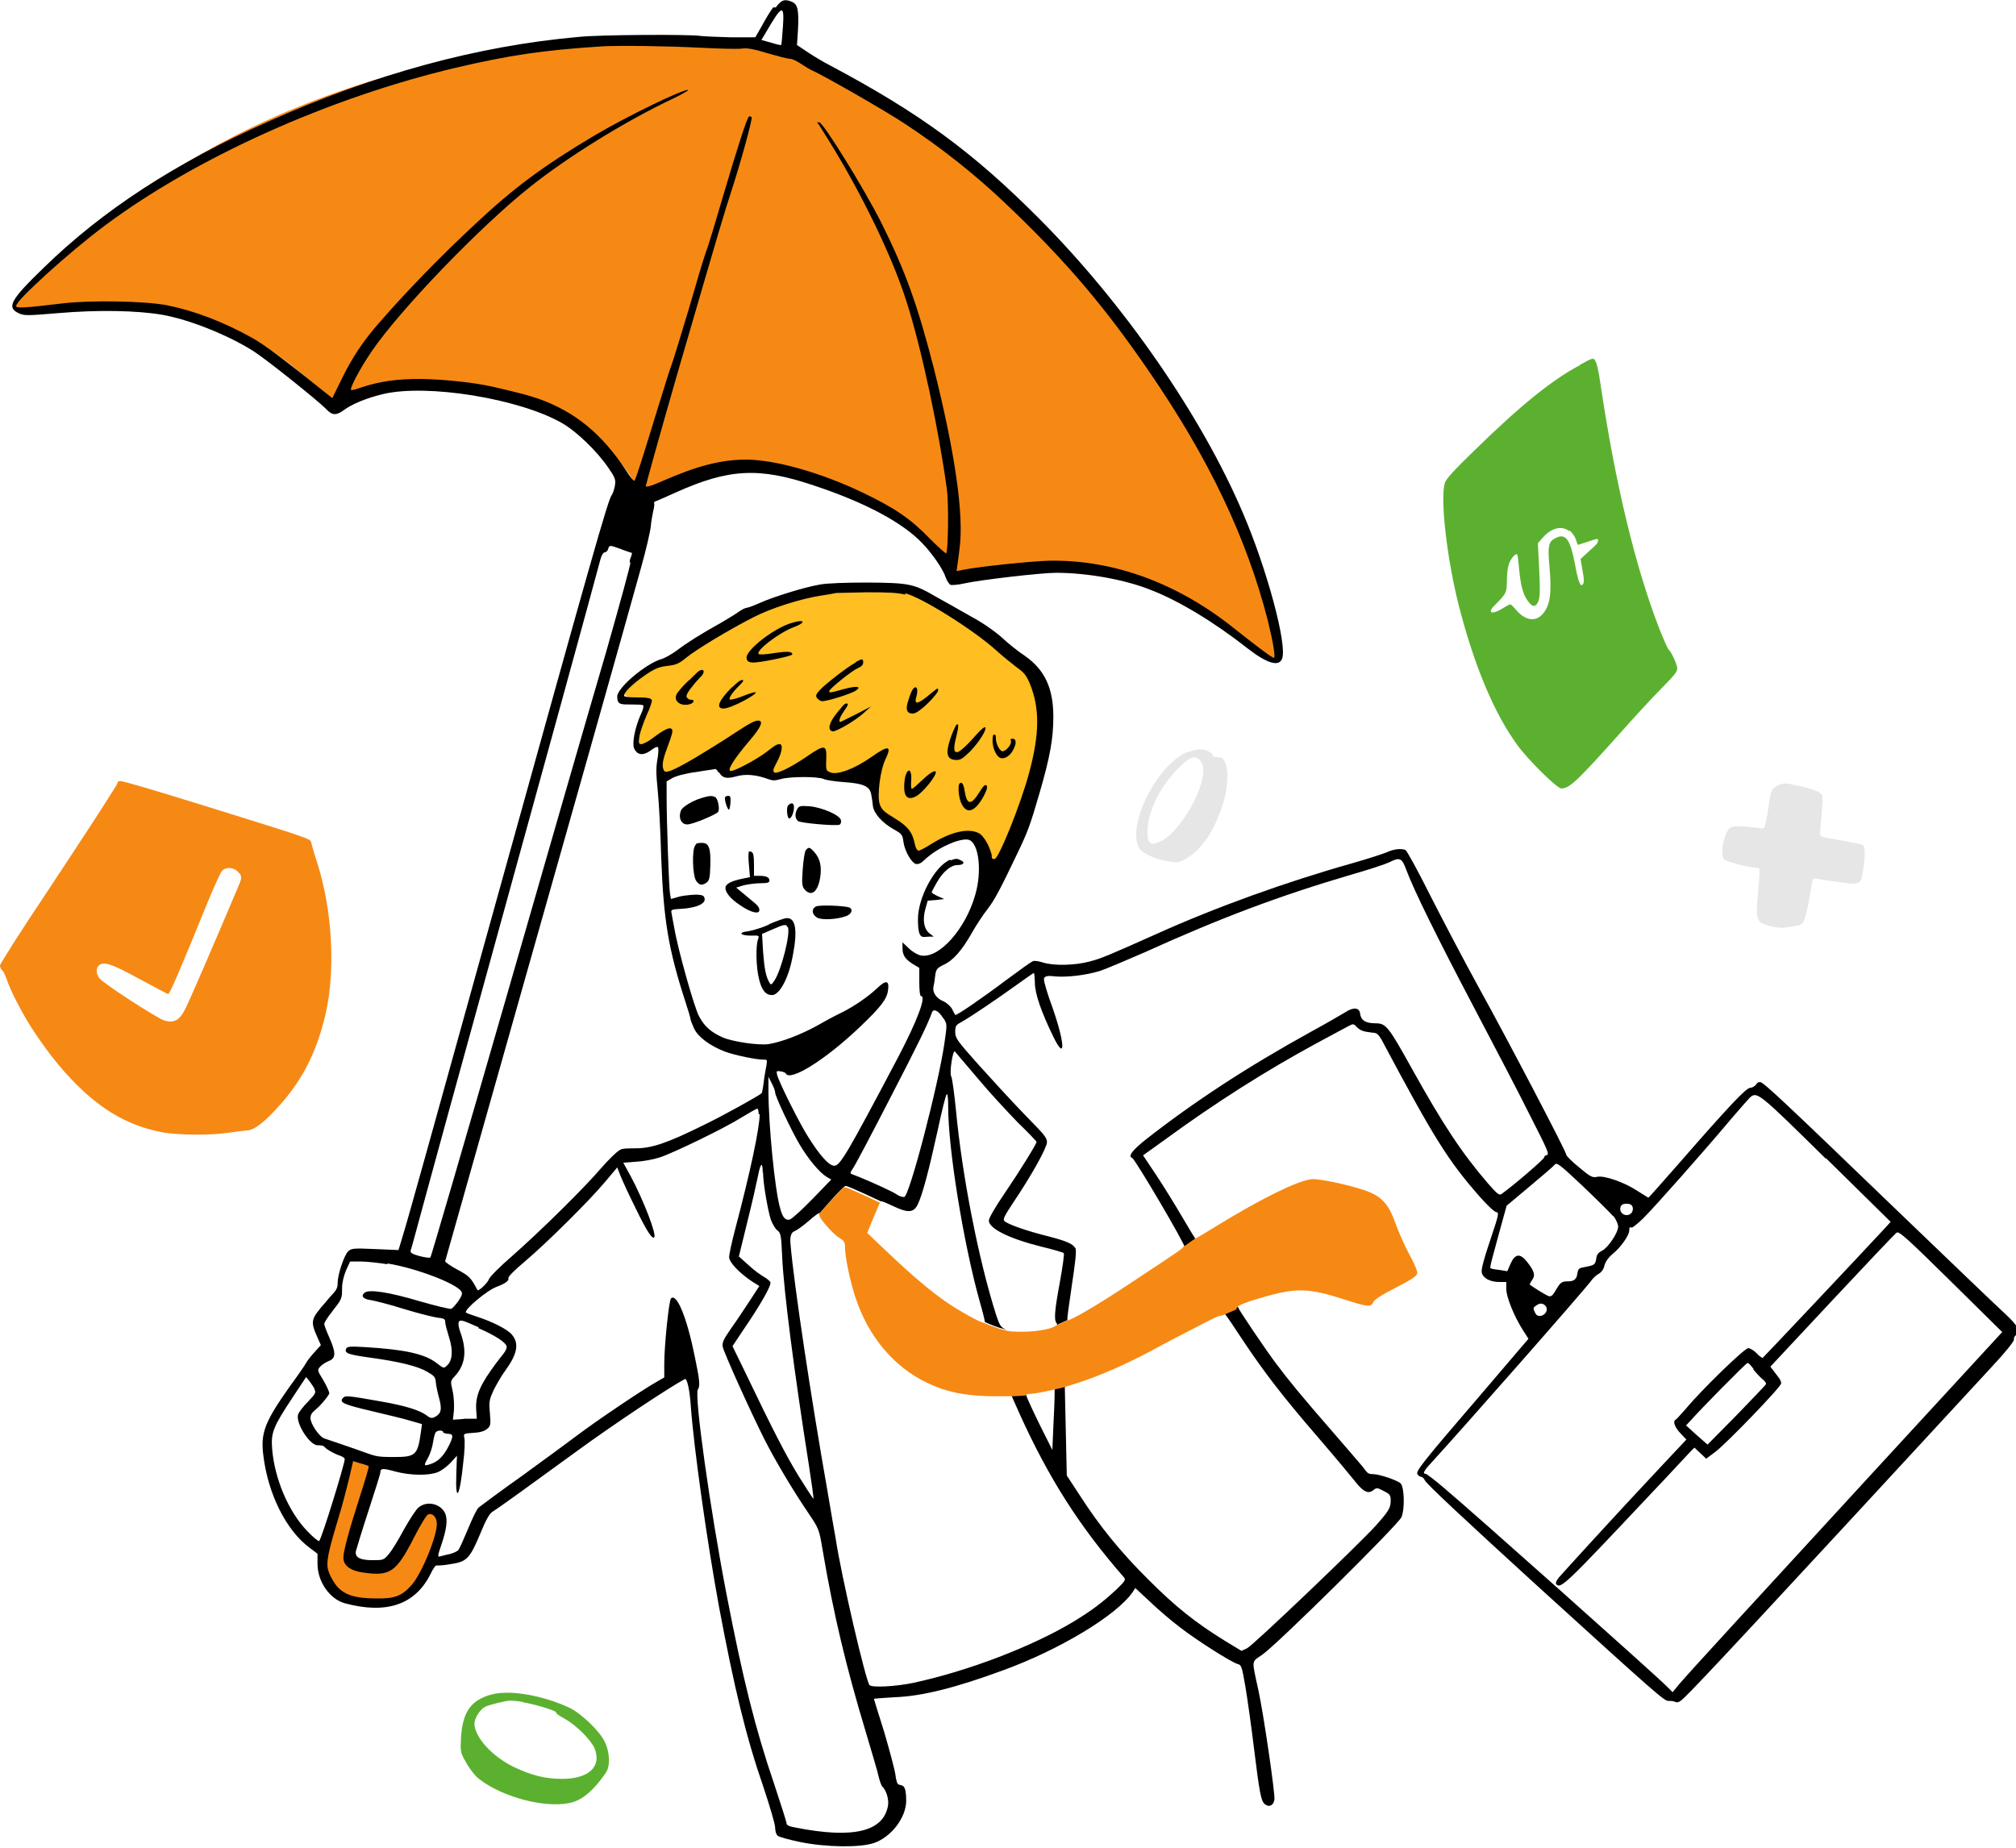 <svg xmlns="http://www.w3.org/2000/svg" id="Bachassur_Assurance" viewBox="0 0 600 550"><defs><style>      .st0 {        fill: #f68914;      }      .st0, .st1, .st2, .st3, .st4 {        fill-rule: evenodd;      }      .st1 {        fill: #5bb12f;      }      .st2 {        fill: #e6e6e6;      }      .st4 {        fill: #ffbe21;      }    </style></defs><g id="rc-pro"><path class="st0" d="M103.9,433.1l8.8,2.2-8.4,28.4s0,2.3,3,2.4c3,.2,8.1,0,8.1,0,0,0,9.3-17.5,12.4-17.4,3.1.2,3.9,2.9,3.3,7.5-.7,4.6-4.9,19.2-13.9,20.9-8.9,1.7-17.5-.4-20-6.5-2.4-6.1.5-10.9,6.7-37.6Z"></path><path class="st0" d="M4.1,91.5s.5,1.6,4,.9c3.5-.7,23.4-4.3,48.8,1.5,25.4,5.8,42.4,26.7,42.4,26.7,0,0,16.9-12.7,50.6-3.6,33.7,9.2,40.6,30.3,40.6,30.3,0,0,24.6-16.5,55.7-4.8,31.2,11.7,37.1,27.8,37.1,27.8,0,0,33.9-5.8,57,3,23.2,8.9,34.8,22.2,37.4,22.8,2.6.6,3.3-1.1,3.1-2.6s-7.3-36.9-20.2-57.9c-12.9-21-40-64-78.2-92.9-38.3-28.9-51.1-26-51.1-26l-7-4.2S88.3-5.2,4.1,91.5Z"></path><path class="st4" d="M202.3,194s42.7-28.1,69.9-18.2c27.2,9.8,40.2,29,40.8,33.8.6,4.8-3.3,26.3-7.5,35.8-4.2,9.5-9.1,16.1-9.1,16.1,0,0-3.2-13.3-11.2-12-8,1.2-12,7.3-12,7.3,0,0-3.9-8.4-4.7-9.2-.9-.9-5.9-2-6.7-4.9-.8-2.9-1.4-9.7-1.4-9.7,0,0-16.8-1.1-18.6-1.9-1.8-.8-10,.6-11.6.3-1.6-.3-6.7-2.6-9.7-1.8-3,.8-3.9.3-5.5-1.3-1.6-1.6-8.7-.9-12.5,1-3.8,1.9-5.7,1.8-6.1-.5s-.4-9.4-.4-9.4c0,0-4.7,3.7-6.2,1.6-1.5-2,3.2-13.3,3.2-13.3,0,0-7.2,1.1-7.6-1.9-.5-3.1,7.7-8.1,16.8-11.7Z"></path><path class="st3" d="M230.1,2.2c-.9,1.2-2.4,3.7-3.4,5.6l-1.9,3.3h-7.5c-4.1-.1-8.1-.3-8.8-.4-2.4-.5-30.2-.4-36.4.3-30.1,2.7-60.6,11-92.3,25.2-27.8,12.4-49.3,26.4-67,43.7-9.6,9.3-10.9,11.6-7.3,13.3,1.7.8,2.4.8,11.9,0,11.7-1,23.3-.8,30.9.5,8,1.4,19.5,6,27.1,10.8,3.8,2.4,19.3,14.8,21.7,17.3,1.8,1.9,3,1.9,5.2.3,2.4-1.8,6.7-3.6,11.7-4.8,13-3.1,40.4,1.3,53.2,8.6,4.4,2.5,10.5,8.4,13.9,13.4,2,2.9,2.2,3.5,1.9,5.3-.2,1.1-.6,2.3-.9,2.7-1.1,1.2-6.3,19.7-34.9,122.7-19.4,69.9-25.4,91.6-27.6,98.8l-1,3.3-7-.3c-6.6-.3-7-.2-8,.7-1.2,1.2-3.1,6.9-3.1,9.3s-.9,2.5-3.5,5.7c-4.7,5.4-4.7,5.7-2.3,11.1l.8,1.8-1.9,2.1c-1.1,1.2-2.2,2.6-2.5,3.2-.3.6-2.5,3.8-5,7.2-7.4,10.5-8.6,13.7-7.7,20.5,1.4,11.4,6.8,22.1,13.6,27.2l2.5,1.9v3c0,5.3,3.6,10.4,8,11.7,12.5,3.4,21.1.5,25.7-8.8.7-1.5,1.5-2.6,1.7-2.4.2,0,2,0,4.1-.4,4.9-.7,5.8-1.6,8.9-9,1.8-4.4,2.8-6.1,3.8-6.7,1.8-1.1,10.8-7.6,25.2-18.1,11.1-8.1,27.1-18.7,31.9-21.3.7-.4,1.5,3.4,1.8,8.1.9,12.4,4.8,40.1,8.4,59.7,4.5,24,8,38.6,13.2,53.6,1.9,5.7,3.5,11.1,3.5,12.1s.3,2,.7,2.4c.4.4,3.4,1.2,6.7,1.9,7.9,1.6,17.8,1.7,22,.3,5.2-1.8,9.6-7.6,9.6-12.6s-1.1-4.4-2.2-4.8c-.5-.1-.8-1.3-1-2.9-.2-1.5-1.7-7.1-3.3-12.6-1.7-5.4-3.1-9.9-3.1-10s2.8-.3,6.2-.5c8.1-.3,18.1-2.8,32.2-8,16.8-6.1,33.9-16.4,38.6-23.3l.8-1.2,4.5,4.2c2.4,2.3,6.4,5.7,8.8,7.5,5,3.9,15.3,10.4,17.1,10.9,1.2.3,1.3.7,2.4,7,.6,3.7,1.7,11.4,2.4,17.2,1.8,14.6,2.2,16.5,3.3,17.5,1.3,1.1,2.7.4,2.9-1.4.2-1.8-3.2-25.3-4.8-32.6-2-9.2-2.1-8.2,1.1-10.4,4.4-3,40.5-38.7,41.5-41,1-2.2.9-8.7-.2-10-.8-.9-6.3-2.8-8.2-2.8s-1.8-.6-3.3-2.4c-1.1-1.3-5.3-6.2-9.3-10.8-8.6-9.9-12.4-14.5-16.3-19.7-3.3-4.4-10.9-15.7-11.3-16.7,0,0,0-.1,0-.2h0l-4.4,1.9c.3,0,.4.2.6.4.4.4,2.8,4,5.3,7.8h0c6.4,9.6,11.8,16.6,22.5,29,5,5.8,9.9,11.7,11,13.1,2.3,2.9,3.8,3.6,5.3,2.3.9-.7,1.1-.7,3,.3,1.8.9,2.1,1.2,2.1,2.8,0,2.3-.6,3.2-4.5,7.6-5.7,6.2-36.4,35.5-38.2,36.4l-1.7.8-4.8-2.9c-8.9-5.5-14.8-10.2-22.7-18.1-8.5-8.4-14.8-16.2-20.7-25.4l-3.8-5.8-.3-13.4-.3-13.3-3,.7c0,0,0,4.1-.3,9.2h0l-.4,9.2-3.9-7.8c-2.1-4.3-3.9-8.2-3.9-8.6s0-.2,0-.3l-4.4.4,2.3,5.2c8.8,19.5,18,33.9,31.2,49,.6.7.4,1.1-2.2,3.6-4.3,4-7.4,6.3-12.8,9.6-12.3,7.4-31.3,14.7-47.6,18.2-5.1,1.1-12.3,1.5-13.1.7-1.1-1.1-8.4-32.4-10.1-43.7-.3-1.5-1.4-8.1-2.5-14.5-4.8-27.2-9.9-61.1-10.9-72.8q-.4-3.5,1.1-4.1c.8-.3,2.7-1.7,4.2-3,2.1-1.8,3-2.5,3.4-2.4h0s6.9-8.1,7.7-8.1,10.5,4.6,10.5,4.6c.1-.2,1.7.5,3.6,1.4,4.4,2.1,6.1,2,7.3-.4,1.4-2.8,3.3-10,5.9-21.8,1.3-6.1,2.5-11.1,2.8-11.1s.4,1.7.4,3.8h0c0,12.5,4.5,40.3,9.3,57.6,1,3.4,1.7,6.3,1.6,6.4,0,0,3.5,1.7,6.6,2.3h0c-1.9-.5-2.3-1.6-3.2-4.3-5.3-16.6-10.2-41.8-12-61.2-.5-4.9-1.1-9.4-1.4-9.9-.6-1,.5-8.1,1.1-7.4.2.2,3.2,3.8,6.8,8h0c3.5,4.2,8.9,10,11.9,13.1,3.1,3,5.6,5.6,5.6,5.8,0,.6-5,8.7-9.7,15.6-2.6,3.8-4.5,7.1-4.5,7.8,0,2.4,6.1,5.4,15.7,7.8,3.4.8,6.4,1.7,6.6,1.9.2.2-.3,3.9-1.1,8.3-1.6,8.6-1.9,11.7-1,12.6.2.2.1.3,0,.5h0l3.3-1.5h0c0,0,0,0-.1,0-.2-.1.5-4.8,1.3-10.3,1.1-7.2,1.4-10.3,1.1-11-.8-1.4-2.7-2.2-8.5-3.7-6.1-1.5-12-3.6-12.7-4.5-.5-.5.2-1.7,2.7-5.5,5.4-8,10-16.3,10-17.9s-1.3-2.7-6.8-8.4c-3.7-3.8-9.8-10.5-13.6-14.7-6.4-7.2-6.9-7.9-6.9-9.7,0-1.8.2-2.1,1.7-2.9,3.2-1.8,10.8-7,16.1-10.8,2.9-2.1,5.5-3.9,5.6-3.9s.3,1.4.3,3.1c.1,3.3,1.9,8.5,5.5,15.9,3.7,7.6,3.5,2-.3-8.8-1.4-3.8-2.5-7.5-2.5-8.3q0-1.3,2.9-.9c3.7.4,9.6-.3,13.8-1.6,1.8-.6,7.7-3.1,13.2-5.5,22.5-10.2,40-16.8,61.4-23.1,5.3-1.5,10.4-3.2,11.4-3.7,3.2-1.6,3.8-1.4,5.1,2.1h0c2.2,6,9.2,20.2,20.2,41.1,6.1,11.6,13.7,26.1,16.8,32.4,5,9.8,5.7,11.3,4.9,11.5-.5.1-.9.5-.8.7.1.4-8.8,8.1-12.7,10.9-.7.5-1.3,0-4.1-3.2-7.8-9.1-13.3-17.4-22.7-34.3-6.9-12.4-7.6-13.3-10.7-13.3s-4.4-1-4.6-2.9c-.2-1.8-2-2-4.4-.4-1,.6-5.6,3.3-10.2,5.8-19.2,10.6-34.9,20.9-49.2,32.1-4,3.2-5.4,5-4,5.5.8.3,15.8,25.7,15.7,26.8l3.4-2.4c-.2,0-2-3-4.1-6.6-2.1-3.6-5.6-9.3-7.8-12.6l-4-6,6-4.3c15.7-11.5,30.6-20.9,45.7-29.1,4.5-2.4,8.7-4.7,9.5-5.1,1.3-.7,1.5-.7,2.4.3,1.1,1.1,2.1,1.4,4.8,1.7,1.2,0,1.7.6,2.6,2.1,15.5,29.1,19.7,35.9,29.2,46.7,2.1,2.4,4.3,4.5,4.9,4.6.9.1.8.7-1.8,8.4-1.9,5.6-2.7,8.7-2.5,9.6.4,1.7,2.5,2.8,5.3,2.8h2v2.1c0,2.3,2.3,8.1,5,12.3l1.6,2.5-12.8,15c-19.5,22.7-20.8,24.4-20.2,25.4.3.4.8.7,1.1.7.3,0,.8.4,1.1,1.1.7,1.2,10.7,10.6,33.6,31.5,35.3,32.1,37.7,34.2,38.9,34.1.6,0,1.5,0,2,.3.7.3,1.4,0,2.7-1.3,4-3.8,21.9-23,90.9-97.8,4.5-4.8,7.4-8.4,7.2-8.8-.1-.3.1-.9.5-1.2,1.5-1.3.8-2.8-3.2-6.5-2.2-2-16.7-15.9-32.3-30.9-33.2-32-39.6-38-40.5-38s-1,.4-1.3.8c-.4.5-1.2.9-1.7.9-1.2,0-6.3,5.4-21.3,22.6-4.9,5.6-8.9,10.1-9,10.1s-1.6-1-3.4-2.1c-3.8-2.5-9.8-4.6-11.9-4.1-1.3.3-2,0-5.3-2.8-2.1-1.7-3.8-3.4-3.8-3.7,0-.9-17.1-33.6-26.1-49.9-4.4-8-10.9-20.4-14.5-27.5-3.6-7.2-6.9-13.2-7.3-13.4-1.4-.5-3.4-.3-5.6.7-1.2.5-5.8,2-10.4,3.3-19.5,5.5-40.6,13.1-58.1,21-14.1,6.3-16.4,7.3-19.9,8.2-4.4,1.2-10.8,1.3-13.9.3-1.2-.4-2.5-.6-3-.4-.5.2-4,2.7-7.9,5.6-7.3,5.5-14.9,10.7-15.2,10.4,0,0-.5-.8-.9-1.7-.5-.9-1.6-1.9-2.7-2.4-2-.8-3.2-2.6-2.9-4.2.1-.4.4-1.9.5-3.2.3-2.1.5-2.4,2.5-3.4,2.9-1.3,5.5-4.3,8.5-9.6,1.3-2.3,3.4-5.5,4.7-7.1,2.1-2.8,3.6-5.6,8.9-16.7,3-6.3,3.7-8.1,6.5-17.8,3.1-10.6,4.1-16.2,4.1-22.6,0-8.5-2.5-14-8.5-18.2-2-1.3-5.1-3.8-6.9-5.5-1.9-1.7-5.7-4.4-9.1-6.2-3.1-1.8-7.8-4.4-10.3-5.8-6.8-4-8.1-4.2-20.7-4.3-6,0-12.1.2-14,.6-4.7.8-13.9,3.7-17.7,5.4-1.8.8-3.6,1.5-4,1.5s-1.4.5-2.3,1.1c-.9.7-3.1,2-5.1,3.2-6.3,3.5-10.4,6.1-13.3,8.3-1.6,1.2-3.7,2.4-4.8,2.7-4.7,1.4-13.1,8.6-13.1,11.1s1,2.4,4.4,2.4,3.3.2,3.4.4c.1.2-.2,1.4-.8,2.6-1.7,3.8-2.6,8.4-2,10,1,2.2,2.8,2.4,5.5.3.7-.5,1.4-.8,1.6-.6.2,0,.2,1.4,0,2.8-.6,3.5-.6,4.3,0,10.6.3,3,.8,11.9,1,19.7.7,18.3,2.1,27,7.2,42.7.8,2.4,1.5,4.8,1.5,5.1s.5,1.6,1.1,2.9c1.2,2.5,4.7,5.1,9.1,6.8,2.9,1.1,9.8,2.5,11.5,2.4,1.1,0,1.2,0,.9,1.8-.2,1-.6,3.2-.8,4.9-.2,1.7-.5,3.2-.6,3.3-.9.8-11.1,6.5-17.3,9.5-10.7,5.3-15.4,6.9-20.1,6.9s-4.4.3-5.1.7c-.7.4-3,2.6-5.1,5-5,5.9-18.4,19.1-26.6,26.3-3.7,3.2-6.8,6.3-7,7-.3,1-3.1,3.7-3.4,3.2-1.9-3.6-2.4-4.2-6-6.1-2.1-1.1-3.7-2.3-3.6-2.5,1-3.5,15.6-55.2,20.7-73.2,11.7-41.2,34.6-122.3,37.5-132.9,1.6-5.6,2.9-11.4,3-12.7.1-1.4.5-3.4.7-4.4.3-1.1.4-2.2.3-2.4-.2-.2.2-.6.7-.7.5-.2,3.1-1.3,5.7-2.5,15.8-7.1,24.8-7.6,41.1-2.1,15.4,5.1,26.5,11.1,32.3,17.2,3,3.1,6.3,7.9,7,10.3.4,1,1,1.9,1.4,2.1.4.1,2.2,0,3.9-.4,4.9-1.1,23.1-3.2,27.5-3.2,9.2,0,20.5,2,28.2,5.1,8.3,3.2,18.9,9.6,28.8,17.4,5.8,4.5,9.4,5.6,10.3,3,1.5-4.2-4.5-26.5-11.6-43.1-12.3-29-35.5-62.5-60.7-87.8-19.7-19.8-35.5-31.4-62.2-45.6-1.8-.9-4.8-2.7-6.6-3.9l-3.3-2.2.3-4.5c.3-5.9-.1-7.6-1.7-8.3-2.2-1-3.2-.7-4.9,1.6h0ZM233,8.1c-.2,2.8-.4,5.2-.5,5.3-.1.1-1.4-.2-3-.7l-2.9-.8,1.2-2c5-8.6,5.7-8.9,5.2-1.7h0ZM208.4,14.2c5.4.3,10.9.4,12.1.3,1.7-.3,3.5,0,7.8,1.3,3.1.9,6.1,1.7,6.8,1.7s2.1.7,3.3,1.5c1.2.8,2.8,1.8,3.6,2.1,2.8,1.2,21.9,12.1,27.4,15.8,10.8,7.1,21.1,15.3,29.9,23.7,17.8,16.9,29.5,30.7,42.7,50,17.8,25.9,29,49.5,35.3,74,1.6,6.5,2.4,11.2,1.8,11.2s-6.7-4.7-11.6-8.6c-16.9-13.6-36-20.6-55.1-20.3-5,.1-20.7,1.7-25.7,2.7l-2,.4.3-2.2c.2-1.2.4-3.3.6-4.7,1.3-9.9-1.4-28.5-7.6-53.2-4.9-19.1-8.5-29.2-15.9-44-5.1-10-17.1-29.5-18.3-29.5s-.4.2-.3.4c.2.3,1.5,2.3,2.9,4.6,9.8,15.7,19.2,35,23.4,48.4,4.5,13.9,9.7,38.7,12,55.8.6,4.4.4,18.4-.2,19.1-.2.1-2.4-1.9-5-4.5-5.5-5.7-10.3-9-19.7-13.5-12.5-6-26-9.8-34.7-9.9-7.5,0-14.6,1.8-25.3,6.5-2.9,1.3-4.6,1.8-4.7,1.4,0-.3,4.1-15.1,9.2-32.8,13.2-45.4,14.2-48.7,16.2-54.8,2.9-8.9,6.4-21.7,6.1-22.2-.2-.2-.5-.4-.8-.2-.6.4-3.4,9.1-7.8,24-2.1,7.1-4.2,14.3-4.9,16-.6,1.6-3,9.6-5.3,17.6-2.4,8-4.7,15.5-5.1,16.5-.4,1-2.2,6.7-4,12.6-4.4,14.4-6.6,21.4-7,21.7-.2.2-1.3-1.2-2.5-3.1-7.2-10.9-15.1-17.4-26-21.3-3.3-1.1-5.1-1.6-13.7-3.6-5.8-1.3-14.6-2.2-21.5-2.3-7.2,0-12,.7-17.5,2.5-1.6.6-3,.9-3.1.8-.5-.5,2.7-6.5,6.1-11.5,8.3-12.2,32.2-37.1,47.2-49,11-8.8,28.4-19.6,42.4-26.2,2.7-1.3,4.8-2.5,4.6-2.6-.9-.6-18.4,7.9-28,13.6-15.1,9-23.9,15.5-35.6,26.5-10.2,9.5-20.1,19.7-28.2,29-4.9,5.5-8.4,10.9-11.3,16.9l-2.8,5.7-1.9-1.5c-11.9-9.6-18.3-14.4-21.9-16.4-8.6-4.8-17-8-25.2-9.7-6.6-1.3-22.7-1.6-31.2-.6-11.6,1.4-13.9,1.5-13.9.8,0-1.7,15.7-16,26.6-24.1,27-20.1,66.5-37.9,104.1-46.8,16.2-3.8,26.4-5.3,43.7-6.4,5.2-.3,19.5-.1,29.1.4h0ZM184.9,163.5c1.7.6,3.1,1.1,3.2,1.1,0,0-.1.7-.4,1.4-.3.7-.4,1.4-.1,1.5.2.1-3.1,12.2-7.3,26.9-4.3,14.6-17.7,61-29.8,103.1-12.1,42-22.2,76.6-22.4,76.8-.2.2-1.6,0-3.2-.4-2.2-.6-2.8-1-2.7-1.6.2-.4,2.1-7.6,4.4-16,2.3-8.4,11-40.3,19.5-71,13.2-47.8,30.8-111.9,32.6-118.8.3-1.2.9-2.1,1.3-2.1s.9-.5,1-1c.4-1.2.3-1.2,4,.1h0ZM269.4,176.6c4.9,1.2,20.5,11,27.1,17,2.1,1.9,5,4.2,6.3,5.2,2,1.4,2.7,2.3,3.7,4.7,3,7.3,2.9,15-.2,26.5-2.5,9.4-9.1,25.7-10.3,25.7s-.7-.6-.9-1.4c-.7-2.7-2.4-5.6-3.8-6.3-3.1-1.6-8.3-.4-14.1,3.2-1.7,1.1-3.4,2-3.8,2s-.9-.8-1.1-1.8c-.7-3.6-2-5.4-6-7.8-3.3-2-3.9-2.6-4.5-4.3-.8-2.5.2-10.2,1.7-13.2,2-4.2,1-4.4-4.1-.8-5.1,3.6-10.3,5.5-12.3,4.6-1.3-.5-1.3-.7-1.2-3.9.2-4.4-.4-4.5-5.8-.8-5.1,3.5-9.1,5.3-9.7,4.7s0-1.4.9-3.2c1.5-2.9,1.8-5.2.7-5.2s-2.2,1.1-4.1,2.5c-3.3,2.4-9.2,5.5-10.4,5.5s.5-3.1,5.8-9.3c3.3-3.9,4-5.7,2.3-5.7s-5.4,2.8-10.8,6.2c-11.9,7.5-16.4,9.8-17.1,8.8-.8-1.2-.6-3,.8-6.7,1.7-4.6,1.9-5.5,1.3-5.9-.7-.4-2.2.3-5.4,2.7-1.4,1.1-3,1.9-3.5,1.9-.8,0-.9-.3-.6-2.3.2-1.3,1.2-4.1,2.1-6.2,1-2.1,1.7-4.2,1.6-4.6-.3-.6-1.2-.8-4.1-.8s-3.9-.2-4.1-.4c-.5-.8,2.5-3.7,6.3-6.3,2.8-1.9,4-2.4,6.6-2.7,2.6-.3,3.4-.7,5.5-2.4,2.6-2.2,12.6-8.3,20.1-12.1,5-2.6,14-5.5,20-6.4,2.1-.3,4.1-.7,4.6-.8.4,0,4.5-.1,9.1-.2,6.1,0,9.2.1,11.4.7h0ZM214,229.9c1,1.7,2.2,2,5.1,1.2,2.8-.8,6-.5,9.5.8,1.4.5,2,.5,3.8,0,2.6-.8,11.3-.8,12.8,0,.6.3,3.2.7,5.9.9,6,.4,7.8,1.3,8.2,3.7.2.9.4,2.5.5,3.5.4,2.3,2.8,4.9,6.1,6.8,2.5,1.4,2.7,1.6,3,3.9.4,2.8,2.6,6.5,3.9,6.5s1.9-.9,3.2-2c3.9-3.3,10.1-5.9,12.4-5.2,2.9,1,3.9,9.2,1.9,16.2-2.9,10.4-10.9,19.3-16.3,18.2-.9-.2-2.5-1.1-3.5-2.1l-1.9-1.8v1.6c0,2.2.7,3.3,3,4.8l2,1.2v4.2c0,2.5.2,4.2.5,4.2,1.7,0-1.2,7.5-6.8,18.2-15.3,29-17.3,32.3-19,32.3s-4.6-3.6-7.4-8c-2.5-3.7-9-16.7-9.6-19-.3-1.2-.2-1.3,1-1.1.8.1,1.5.4,1.6.7,1.4,2.3,11.7-4.1,21.9-13.8,6.3-6,8.2-8.4,8.5-11.1.4-2.9-.6-3.1-3.3-.5-2.5,2.4-7,5.5-10.7,7.3-1.3.6-4.5,2.3-7.1,3.8-4.9,2.7-10.7,4.9-14.5,5.5-3,.4-10.6-.7-13.6-2-3.4-1.5-5.4-3.2-7-6.2-1.4-2.4-6.4-20.2-7.4-26.3-.3-1.6-.7-3.6-.8-4.3-.3-1.3-.2-1.3,3.2-1.5,4.2-.3,6.9-1.5,6.6-3-.1-.9-.6-1.1-2.3-1.2-1.2,0-3.3.2-4.9.5l-2.8.8-.3-1.6c-.3-1.7-1-21.3-1-28.7v-4.7c0,0,1.7-1,1.7-1,1.1-.6,3.9-1.4,7.1-1.8,2.9-.5,5.5-.8,5.7-.9.2,0,.6.4.9,1h0ZM280.8,303.1c1.1,1.7,1.1,1.8.3,7.3-1.8,12.5-10.5,45.9-12,45.9s-2-.8-3.9-1.7c-3.2-1.6-9.4-4.3-11.4-5-.9-.3-.9-.4.1-1.9.6-.8,5.5-10.1,10.9-20.6,8.6-16.6,11.3-22.2,12.6-25.8.5-1.2,2-.4,3.4,1.9h0ZM230.7,325.2c0,1.1,4.8,11.3,7.3,15.5,2.6,4.4,5.9,8.3,8,9.6l1.4.8-5.6,5.8c-3.1,3.2-6.1,5.9-6.7,6.1-1.3.4-2.2-.6-2.9-3.3-1.6-5.4-3.5-25-3.5-35.2v-4c0,0,1,2,1,2,.6,1.1,1,2.3,1,2.6h0ZM543.5,344.8l19.2,18.9-2.2,2.4c-5.8,6.3-35.6,37.9-35.9,38.1-.2,0-1-.5-1.8-1.4-.8-.8-1.9-1.5-2.5-1.5-1.1,0-13.8,12.3-18.7,18.2-1.4,1.6-2.7,3-2.9,3.1-.9.4-.3,2.2,1.4,4l1.8,1.9-7.7,8.2c-14,14.9-28.8,31.2-30.2,32.8-.9,1.1-1.1,1.8-.8,2.1,1.4,1.3,2.6.2,27.7-26.5,6.1-6.4,11.5-12.3,12.2-13l1.2-1.2,1.7,1.6,1.8,1.7,2.8-2.1c3.6-2.8,19.5-19.3,19.5-20.3s-.7-1.7-1.6-2.9l-1.6-2.1,18.4-19.7c10.1-10.8,18.7-19.9,19.2-20.2.7-.5,3.2,1.8,16.1,14.5l15.3,15.1-38.1,41.4c-38.5,41.9-54.8,59.6-58.2,63.6l-1.8,2.2-1.7-1.7c-2.9-3-57.3-51.5-66.1-58.9-2.8-2.4-5.4-4.4-5.7-4.4-1.1,0-.4-1.1,2.4-4.1,6.4-6.9,45.7-51.5,47.2-53.8.5-.6,1.4-1.4,2-1.7.7-.4,1.4-1.3,1.6-2.4.4-1.3,1.2-2.4,2.5-3.5,2.2-1.7,4.9-5.5,4.9-6.9s.3-.9.7-.9,1.8-1.2,3.3-2.6c3-2.9,18.5-20.4,26.2-29.6,2.8-3.3,5.4-6.2,5.8-6.6,2.1-1.7,2.6-1.3,22.5,18.3h0ZM226.1,331.6c0,4.1-2.8,17.3-7.3,34.3-1,3.8-1.8,7.5-1.8,8.3,0,1.5,3,4.7,6.9,7.3l2.1,1.3-2.8,4.3c-1.6,2.4-4,6.1-5.6,8.3-2.3,3.3-2.7,4.2-2.5,5.5.3,1.6,8.2,19.2,12.6,27.9,3,5.9,8.4,15,12.9,21.6,3.1,4.6,3.2,4.8,4.2,10.8,3.3,19.5,7.1,35.2,12.8,54.1,1.8,6,3.6,12.1,3.9,13.5.3,1.3.8,2.7,1.1,3,1.1,1,2,3.7,1.7,5.6-1.3,7.8-10.3,10-27.5,6.6-1.8-.3-2.7-.7-2.7-1.2s-1.7-5.7-3.7-11.8c-5.6-16.4-9.3-31.2-14.2-56.6-4.9-25.4-9.6-59-8.5-60.8.7-1,.6-2.6-1-10.2-2.3-11.3-5.3-18.6-7-16.9-.6.6-2,13.9-2,19.5v4l-2.4,1.4c-4.1,2.3-17.9,11.6-23.3,15.7-2.8,2.1-10.4,7.7-16.9,12.4-6.5,4.6-12.1,8.8-12.6,9.2-.5.3-1.9,3.2-3.2,6.4-1.3,3.1-2.6,6-2.9,6.3-.3.4-1.5.9-2.6,1.2-1.1.2-2.4.6-2.9.7-.7.2-.6-.4.4-3.3,1.6-4.7,2-7.6,1.2-9.5-1.3-2.9-5.4-3.9-7.9-1.8-.8.6-2.7,3.6-4.4,6.6-1.6,3-3.6,6.3-4.5,7.3-1.5,1.8-1.7,1.8-4.8,1.8s-5.3-.5-5-2.6c.2-.8,1.9-6.4,3.8-12.2,1.9-5.8,3.5-10.9,3.5-11.3,0-1.3.8-1.3,4.4-.3,4.5,1.2,9.9,1.3,12.7.2,1.2-.5,2.9-1.8,3.9-2.9l1.8-2-.2,5.6c-.3,9,1.1,6.5,2.1-3.8.4-3.1.5-6.3.3-7.1-.3-1.3-.2-1.3,2.7-1.5,2-.1,3.3-.5,4.1-1.2,1-.8,1.1-1.3.8-4.7-.3-3.5-.2-3.9,1.2-7,.9-1.7,2.3-4.2,3.3-5.5,3.7-5.1,4.3-8.2,2-10.9-1.4-1.6-5.8-3.8-10.4-5.3-1.5-.5-3-1-3.2-1.2-.8-.7,6.3-6.7,9.2-7.7,2.4-.9,3.7-1.8,3.4-2.5-.2-.4,1.8-2.4,4.9-5,6.6-5.6,19-17.9,23.8-23.6l3.7-4.4.9,2.3c.5,1.3,2.5,5.7,4.6,9.9,3.3,6.8,4.9,9.2,5.5,8.6.8-.7-3.1-10.9-7-18.2l-2.2-4,3.8-.3c2.1-.1,5.3-.7,7.1-1.3,4.2-1.4,19.3-8.7,24.5-12,2.2-1.3,4.2-2.5,4.5-2.5.2,0,.4.7.4,1.7h0ZM480.2,362c.8,1,1.4,2.5,1.4,3.1,0,1.8-3,6.3-4.8,7.2-1.1.5-1.6,1.2-1.7,2.2-.3,1.9-.5,2.1-3.2,2.6-2.1.4-2.2.4-2.5,2.3q-.3,2-2.5,2c-2.3,0-2.5.3-4.2,3.2-.7,1.1-1.1,1.4-1.8,1.2-.7-.2-4.4-2.5-5.6-3.4-.1,0,.2-.7.7-1.4,1-1.4.7-2.6-1.6-5.5-2-2.5-3.5-2.3-4.8.6l-1,2.3-2.4-.4c-1.3-.1-2.5-.4-2.6-.5-.2-.1.2-1.8.7-3.6.5-1.8,1.6-6,2.5-9.2l1.6-5.8,6.8-5.7c3.7-3.1,7.1-6,7.5-6.5.6-.8,1.5-.1,8.3,6.3,4.1,3.9,8.2,8,9.1,9h0ZM227.1,349c0,3.1,1.4,11.2,2.3,14,.5,1.3,1.3,2.7,1.9,3.2,1.1.8,1.2,1.4,1.5,8.1.5,10.3,3.5,33.7,8,62.2.8,5.2,1.4,9.5,1.3,9.6-.1.1-2-2.9-4.4-6.7-3.9-6.4-7.5-13.4-16.1-31.3l-3.6-7.4,3.4-5.1c5-7.3,8.2-13,7.9-13.9-.2-.4-1-1.1-1.9-1.6-.9-.5-3-2-4.6-3.5l-2.9-2.6,2.5-10.2c1.4-5.6,2.8-11.8,3.2-13.8.7-3.8,1.4-4.4,1.4-1h0ZM485.9,359.3c.2.6,0,1.3-.3,1.7-1.4,1.6-3.9.2-3.3-1.7.2-.7.8-1,1.8-1s1.6.3,1.8,1h0ZM115.4,376.1c8.5,1.4,20.3,5.9,21.9,8.3.4.6.2,1.3-.9,2.9-.8,1.1-1.7,2.1-2.1,2.3-.4.1-4.7-.9-9.5-2.3-9.1-2.7-15-3.6-16.3-2.5-1.2,1-.4,1.9,1.9,2.2,1.2.2,5.6,1.3,9.7,2.6,4.2,1.3,8.7,2.4,10,2.6,1.9.2,2.4.4,2.4,1.2s.5,2.5,1.1,4.5c1.3,4,1.1,7-.5,8.5-1,1-1,1-3.2-.7-3.5-2.7-9.5-4-21-4.7-4.8-.3-5.6-.2-5.9.5-.5,1.3.6,1.7,7,2.6,8.9,1.2,14.4,2.6,17.1,4.2,2.1,1.2,2.5,1.6,2.6,3.1.1,1,.5,3.1,1,4.8.9,3.4.6,4.6-1.3,5.6-.8.4-1.3.4-2.3-.4-2.1-1.6-6.2-2.9-13.5-4.2-10.3-1.8-10.8-1.9-11.6-1-1.1,1.3.4,1.9,8.9,3.9,4.2,1,9.3,2.2,11.2,2.8l3.5,1-.4,2.8c-.9,6.4-1.6,7-7.8,7s-5.3-.2-12-2.5c-4-1.4-7.9-2.7-8.8-3-1.6-.5-4.2-4.4-4.2-6.1s1.3-2.1,2.8-3.7c1.5-1.6,2.8-3.3,2.8-3.7s-.8-2.2-1.8-3.9c-1.8-2.9-1.8-3-.9-4,.5-.6,1.7-1.3,2.6-1.7,2.1-.8,2.1-2.5.1-7-.8-1.8-1.5-3.6-1.5-4s1-2,2.2-3.5c3.1-4,3.1-4,3.1-7.1,0-1.7.5-3.7,1.2-5.4l1.2-2.6h3.1c1.8,0,5.3.4,7.9.8h0ZM460.1,388.9c.7,1.1-.2,2.6-1.6,2.8-.8.1-1.3-.2-1.7-1.1-.6-1.2-.5-1.4.4-2,1.2-.9,2.2-.7,3,.4h0ZM142.3,395.3c4.9,2.1,8.5,4.4,8.5,5.6s-1.4,2.5-3.1,4.8c-4.7,6.3-6.1,9.5-6,13.4l.2,3.2h-3.6c0,.1-3.5.3-3.5.3l.3-2.8c.1-1.5,0-4.1-.4-5.8-.7-2.9-.6-3,.6-4.3,3.1-3.3,3.7-7.3,1.9-12.6-1-2.7-1-4,0-4s2.6.9,5.3,2h0ZM521.8,407.6c.8,1,2,2.3,2.7,2.9.7.5,1.2,1.2,1.1,1.5-.1.3-4.1,4.4-8.8,9.3l-8.6,8.7-3.2-2.8-3.2-2.9,1.5-1.6c2.4-2.8,16.4-17,16.8-17s1,.8,1.8,1.8h0ZM93.6,413.6c.5.9.3,1.3-2,3.7-1.4,1.4-2.7,3.1-2.9,3.8-.7,2.6,3.5,9.1,5.8,9.1s1.8.5,2.9,1.2c1,.7,2.6,1.5,3.5,1.8,1,.3,1.7.8,1.7,1.1,0,1.5-6.8,23.5-7.6,24.4-.2.2-1.9-1.2-3.7-3.1-5.5-5.8-9.6-15.5-10.3-24.3-.4-4.9.3-6.6,6.2-15.5l3.9-5.9,1,1.2c.5.7,1.2,1.7,1.5,2.3h0ZM131.8,426.3c.2.2.9.5,1.6.5,1.6,0,1.6.8,0,3.9-1.4,2.7-3,4.3-5,5-2.3.8-2.4.7-1.1-1.6.7-1.2,1.4-3.4,1.6-4.9.2-1.4.6-2.8.9-3,.8-.5,1.7-.5,2.1,0h0ZM109.7,436.5c.2.1-1.1,4.3-2.7,9.3-3.2,10-4.8,15.9-4.8,17.9s1.6,3.8,6,4.4c7.9,1.1,9.7,0,15.1-10.6,1.8-3.5,3.6-6.5,4.1-6.7,1.3-.5,2.4.6,2.6,2.5.3,3.4-4.4,15-7.5,18.5-2.9,3.3-5.1,4.1-10.6,4-6.5,0-9.8-1.2-12-4.1-.9-1.2-1.9-3.1-2.2-4.2-.7-2.4-.1-5.3,3.1-15.9,1.1-3.5,2.4-8.7,3.1-11.5l1.2-5.2,2.2.7c1.2.3,2.4.7,2.5.9h0Z"></path><path class="st0" d="M368,389.4c.1-.8,3.3-2,9.1-3.6,9-2.5,12.8-2.3,23,1,6.8,2.2,8,2.4,8.6.8.3-.7,2.5-2.2,6.7-4.3,4.7-2.4,6.3-3.5,6.4-4.3.1-.6-1-3.2-2.4-5.7-1.4-2.6-3.2-6.7-4.1-9.2-1.8-5.2-3.8-7.6-7.6-9.2-3.9-1.7-15.1-4.2-17.4-3.9-4.2.5-14.8,5.7-28.2,13.9-3.5,2.2-6.5,3.9-6.6,3.9l-3.4,2.4c0,.4-1.8,1.6-16.5,11.3-8.7,5.8-16.9,10.6-18.1,10.6h0s-3.3,1.5-3.3,1.5h0c-.9.9-5.5,1.8-9.6,1.8-2.5,0-4.2,0-5.3-.4h0c-3.1-.7-6.6-2.3-6.6-2.3-.4.3-7.8-3.8-11.3-6.3-4.7-3.3-9.8-7.6-17.1-14.5l-6.2-5.9,1.8-4.4c1-2.4,1.9-4.5,2-4.6,0,0-9.6-4.6-10.5-4.6s-7.7,8.1-7.7,8.1h0c.1,0,.2.2.2.4h0c0,.8,4.1,5.5,5.8,6.5,1.5.9,1.8,1.3,1.8,3,0,2.7,1.4,9.5,2.9,14.2,3.8,12,11.5,21.3,21.7,26.1,5.5,2.6,10.7,3.7,18.2,3.9h6.5c0,.1,4.4-.2,4.4-.2.2-.3.6-.5,1.3-.5.8,0,2.6-.3,4.1-.6,1.5-.3,2.8-.6,2.8-.6l3-.7,4.8-1.5c6.6-2.2,13.9-5.4,21.6-9.5,3.6-2,9.8-5.2,13.7-7.2,4.8-2.5,6.4-3.3,7.2-3.2l4.4-1.9h0Z"></path><path class="st3" d="M235.7,185.4c-5.3,1.5-13.9,8.2-13.5,10.5.1.9.5,1.2,1.7,1.3,1.7.2,11.9-1.9,11.9-2.4,0-.9-1.3-1-5.4-.4-2.3.4-4.4.5-4.6.3-1-1,6.1-6.4,10.4-8,3.8-1.4,3.4-2.5-.5-1.3h0Z"></path><path class="st3" d="M254.7,197.2c-2.2,1.1-8.8,6.2-10.6,8.1-1.2,1.3-1.4,1.7-1,2.4.3.4,1,1,1.5,1,1.1.2,8.9-2.2,10.2-3.2,1.7-1.2.2-1.4-3.6-.4-4.3,1.2-4.4,1.2-4.4.6s6.6-6,8.5-6.8c1.1-.5,1.6-1,1.6-1.7,0-1.2-.3-1.2-2.3-.1h0Z"></path><path class="st3" d="M205,202.5c-1.8,1.7-3.5,3.7-3.7,4.3-.9,2.1,1.7,3.7,4.3,2.7,1-.4,1.1-1.2.2-1.2s-.9-.3-1.3-.6-.2-1.1,1-2.7c.9-1.2,2.1-2.6,2.7-3.2,1.3-1.1,1.6-2.4.7-2.4s-2,1.4-3.8,3.1Z"></path><path class="st3" d="M217.8,204.6c-3.8,3.8-4.9,6.3-2.5,6.3s10.1-4.3,9.6-4.8c-.1-.2-1.9.3-3.8,1.1-2,.8-3.7,1.2-3.9,1-.4-.4.9-2.3,2.9-4.2,1.1-1.1,1.4-1.6.8-1.6s-1.8,1-3,2.2h0Z"></path><path class="st3" d="M271.8,205c-.3.3-1,1.8-1.4,3.3-1,2.8-.6,4.1,1.3,4.1s7.5-5.9,7.5-6.9,0-.8-3.6,2.1c-2.8,2.2-3.6,2-2.8-.5.5-2,0-3.2-1-2.1h0Z"></path><path class="st3" d="M249.1,212.2c-2.4,2.9-2.9,5.2-1.3,5.5,1.1.1,6.8-3.2,9.3-5.5l2.1-1.9-4.4,2.3c-2.4,1.2-4.6,2.3-4.7,2.3-.6,0-.2-1.4,1-3.1,1.4-2,1.5-2.4.8-2.4s-1.5,1.3-2.8,2.8h0Z"></path><path class="st3" d="M284.5,216c-.3.4-1.1,2.2-1.7,4-1.4,4.3-1,6,1.5,6.2,1.5.1,2-.2,4.4-2.5,2.7-2.8,5.1-6.6,4.5-7.2-.2-.2-1,.5-1.9,1.4-3.6,4.1-5.7,6-6.5,6s-1.2-.7-.2-4.6c.8-3.2.8-4.4-.2-3.3h0Z"></path><path class="st3" d="M295.4,220.4c0,2.3,1.1,4.7,2.3,5.2,1.3.5,3.1-.7,4-2.7.9-1.8.7-3-.3-3s-.5.4-.5.9c0,1.2-1.9,3.1-2.7,2.8-.8-.3-1.8-2.3-1.8-3.7s-.2-1.1-.5-1.2c-.3-.2-.5.5-.5,1.7h0Z"></path><path class="st3" d="M269.6,230.6c-.3.7-.5,2.4-.5,3.7,0,3,1.2,3.9,3.4,2.8,1.5-.7,4.5-4.1,5.6-6.1,1.3-2.3-.6-1.7-3.4,1-1.6,1.5-3,2.8-3.3,2.8s-.3-1.1-.2-2.6c.2-2.9-.8-3.8-1.6-1.6Z"></path><path class="st3" d="M285.6,233.2c-.6.6-.3,4.4.6,6.1,1.6,3.2,4,2.3,6.5-2.2,1-1.9,1.3-2.9.9-3.3-.4-.4-1,.2-2.1,2-2.5,4-3.7,3.9-4.4-.3-.3-2.1-.8-2.9-1.5-2.3h0Z"></path><path class="st3" d="M208.6,237.6c-2.6.8-5.5,2.6-5.9,3.6-.9,2.1,0,4.2,1.8,4.2s8.7-3,9.2-3.7c.6-.8,0-3.9-.8-4.4-.9-.5-1.8-.5-4.3.3Z"></path><path class="st3" d="M215.8,237.3c-.3.5.6,3.5,1.1,3.7.2.1.4-.8.5-2,.1-1.6,0-2.1-.6-2.1s-.9.2-1,.4Z"></path><path class="st3" d="M234.6,239.7c-.6.5-.4,3.5.2,3.9.6.3,1.5-1.7,1.5-3.3s-1-1.3-1.7-.6h0Z"></path><path class="st3" d="M237.3,240.8c-.8,1.4-.7,2.8.2,3.6.8.6,11,1.5,12.3,1.1.4-.1.6-.7.5-1.3-.2-1.5-5.4-3.8-9.3-4.2-2.8-.2-3.2-.1-3.7.8Z"></path><path class="st3" d="M206.9,251.7c-1,1.2-.8,8.9.3,10.5.9,1.3,1.7,1.5,3.1.5.8-.6,1-1.4,1.1-4.9.2-5.2-.4-6.9-2.4-6.9s-1.8.3-2.1.8h0Z"></path><path class="st3" d="M239.8,253.1c-.3.4-.7,2.9-.9,5.7-.3,4.3-.2,5.1.6,6,2,2.2,3.9.7,4.6-3.6.5-3.2,0-5.5-1.6-7.4-1.5-1.7-1.8-1.8-2.7-.7h0Z"></path><path class="st3" d="M222.9,253.7c-.2.1-.2,1.8,0,3.8l.3,3.6-2,.4c-3.5.7-5.3,1.6-5.3,2.8s1.2,3.1,4.6,5.3c3.1,2.1,5.5,2.6,5.5,1.3s-1.1-1.8-5.1-5.2l-1.8-1.5,2.3-.7c1.3-.3,3.5-.6,5-.6,2.1,0,2.6-.2,2.6-.8,0-1-1-1.4-3.1-1.4h-1.5v-3.4c0-2.5-.2-3.5-.7-3.7-.4-.2-.8-.2-1,0h0Z"></path><path class="st3" d="M282.8,255.9c-4.5,1.8-9.6,11.2-9.6,17.7s1.4,5.2,3.4,5.2h1.3l-1.3-1c-1.6-1.3-2.1-3.9-1.2-7.2l.7-2.5,2.5-.2,2.4-.3-1.8-.8c-1.1-.5-1.9-1-1.9-1.2s.7-1.5,1.5-2.9c1.8-3.2,4.2-5.2,6.1-5.2s2.4-.8,1.1-1.4c-1.2-.6-1.4-.6-3.1,0h0Z"></path><path class="st3" d="M242.9,269.8c-1.5.7-1.3,2.5.4,3.4,1.4.7,5.8.5,8.5-.5,1.7-.6,2.2-2.1.9-2.6-1.5-.5-8.6-.8-9.8-.3Z"></path><path class="st3" d="M228.9,275.2c-2.2,1-5,1.8-6.2,2-3.1.3-2.5,1.3.8,1.3,2.5-.1,2.5,0,2.1,1.1-.7,1.8-.6,8.4.3,11.8.8,3.4,2,4.8,3.9,4.8s4.8-4.2,6.2-12c1.4-7.3.8-11.1-1.9-10.9-.6,0-2.9.8-5.2,1.8h0ZM234.5,276c.8,1.9-1.9,12.5-3.9,15.7-1,1.5-1.1,1.6-1.6.8-1.1-1.9-1.5-4.2-1.9-9.3l-.3-5.2,3-1.3c3.6-1.6,4.2-1.7,4.6-.7h0Z"></path><path class="st1" d="M470.2,108.7c-8,4.2-17.4,11.7-31.2,25.2-6.2,6-8.7,8.7-9,9.9-1.4,4.8.6,22.2,4.1,36.2,4.6,18,10.5,32.2,17.5,41.8,3.2,4.4,11.8,12.9,13.1,12.9,2.4,0,4.9-2.4,17.5-16.5,4-4.5,9.5-10.5,12.3-13.3,4.5-4.6,4.9-5.2,4.6-6.5-.4-1.6-1.6-4.1-2.5-5.1-.4-.4-1.5-3.1-2.7-6-7.2-18.6-13.1-43-17.6-73.2-.8-5.4-1.4-7.3-2.2-7.3s-2,.8-3.9,1.8h0ZM467.1,157.9c.7.5,1.6,1.7,1.9,2.7l.6,1.6,2.8-.9c3.3-1.1,3.2-1.1,3.2-.3s-1.2,1.7-2.6,3l-2.6,2.4.6,3.5c.5,2.5.5,3.7,0,4.1-.7.7-1.3-.8-2.3-6.3-1.4-7.3-2.8-9.1-5.8-7.5-2,1-2.3,2.3-1.8,7.9.8,8.5.3,12.3-2.2,14.9-2.1,2.2-5.2,1.6-7.8-1.6-.7-.8-1.4-1.5-1.6-1.5s-1.2.5-2.3,1.2c-2,1.2-3.5,1.6-3.5.8s1.1-1.6,2.4-3c2.3-2.5,2.3-2.6,2.4-6.4,0-2.5.4-4.4.9-5.4.8-1.5,1.8-2.4,2.1-2.1s.4,2.5.7,5.2c.5,4.8,1.3,7.4,3,9.3,1.1,1.3,1.9,1.1,2.6-.4.5-1,.6-3.4.3-9.4l-.4-8,1.4-1.6c2.5-2.9,5.7-3.8,7.9-2h0Z"></path><path class="st2" d="M353.8,223.7c-9.2,3.2-18.9,22.5-14.6,29,1,1.4,4.8,3.1,8.5,3.7,2.7.4,3.2.4,5.1-.7,4.9-2.8,8.5-8.2,11.1-16.2,2.2-6.8,1.7-14.1-1-14.1s-1.5-.5-2.4-1.2c-1.9-1.4-3.6-1.5-6.7-.4h0ZM357.2,226.4c3.8,3.7-4.8,20.9-12.1,24.2-2.8,1.2-3.6.5-3.6-3,0-5.8,3.7-13.5,9.2-18.9,3.6-3.6,4.9-4,6.5-2.3h0Z"></path><path class="st0" d="M34.8,233.5c-3.3,5.4-9.7,15.2-21.2,32.6C6.1,277.3,0,286.9,0,287.4s.3,1.2.7,1.5c.4.3.9,1.5,1.3,2.6,1,3.2,4.8,10.6,8.2,15.7,4.9,7.3,9.1,12.4,14.3,17.3,7.4,6.9,14.8,10.8,23.6,12.5,4.6.9,14.5,1,19.7.2,2.1-.3,4.6-.6,5.6-.7,2.2,0,5.4-2.5,10-7.7,6.8-7.6,11-16.1,13.5-27,3-13.1,2-30.7-2.4-44.7-1-3-1.8-5.9-1.9-6.4-.2-1-.4-1.1-30.6-10.5-16.8-5.2-25.2-7.7-26.2-7.7s-.7.5-1.1,1.1h0ZM71.3,259.9c.7,1.2.7,1.5-.6,4.5-6.7,15.9-14.2,33.2-15.4,35.6-1.8,3.7-3.4,4.6-6.3,3.8-2.3-.7-18.3-11.1-19.4-12.6-1-1.3-1.1-2.9-.2-3.8,1.4-1.3,3.7-.6,11.9,3.9,4.5,2.4,8.4,4.5,8.7,4.6.5.1,3.5-6.9,11.7-27.1,2-4.8,3.9-9.1,4.4-9.6,1.3-1.4,4.1-.9,5.1.8h0Z"></path><path class="st2" d="M528.8,234c-1.7,1-1.8,1.2-2.8,8.4-.4,2.3-.9,4.2-1.1,4.2-.3,0-2.4-.2-4.6-.5-2.8-.2-4.5-.2-5.2.2-1.8.9-3.3,7.6-2.1,9.4.4.7,7.3,2.5,9.6,2.6,1.3,0,1.3-.3.6,7.6-.7,7.9-.5,8.6,3.3,9.7,1.6.4,3.7.7,4.7.5,3.8-.5,4.8-.8,5.2-1.2.7-.7,1.8-5.1,2.5-9.8.5-3.2.7-3.8,1.4-3.6.5.1,3.4.6,6.6,1,6.8,1,6.9.9,7.6-3.5.7-4,.6-7-.1-7.5-.4-.2-3.4-.8-6.7-1.4-5.9-1-6.1-1-6-2.2,0-.7.3-3.5.5-6.3.4-5,.3-5.1-.9-5.8-1.2-.8-5.8-2-9.1-2.5-1.3-.2-2.3,0-3.4.7h0Z"></path><path class="st1" d="M146.2,504.4c-6.1,1.7-8.5,5.2-9,12.8-.2,4.2-.2,4.5,1.5,7.4.9,1.7,2.6,3.9,3.7,4.8,7.3,5.8,21,9.2,28.2,7q4.8-1.5,9.7-8.7c1.4-2,1.2-6.3-.4-9.4-1.5-3.1-7.1-8.4-10.3-9.9-8-3.8-18.1-5.5-23.3-4h0ZM155.6,506.7c3.7.6,9.9,2.5,9.9,3s1.3,1.2,2.9,2.1c3.4,2,7.4,6.1,8.5,8.5,2.3,5.5-1.6,9.2-9.6,9.2-5,0-9-1-14.3-3.5-6.6-3.2-11.7-8.9-11.8-12.9,0-1.6,1.6-4.2,3.1-5,1.1-.6,5.9-1.8,7.5-1.9.4,0,2.1.1,3.8.4h0Z"></path></g></svg>